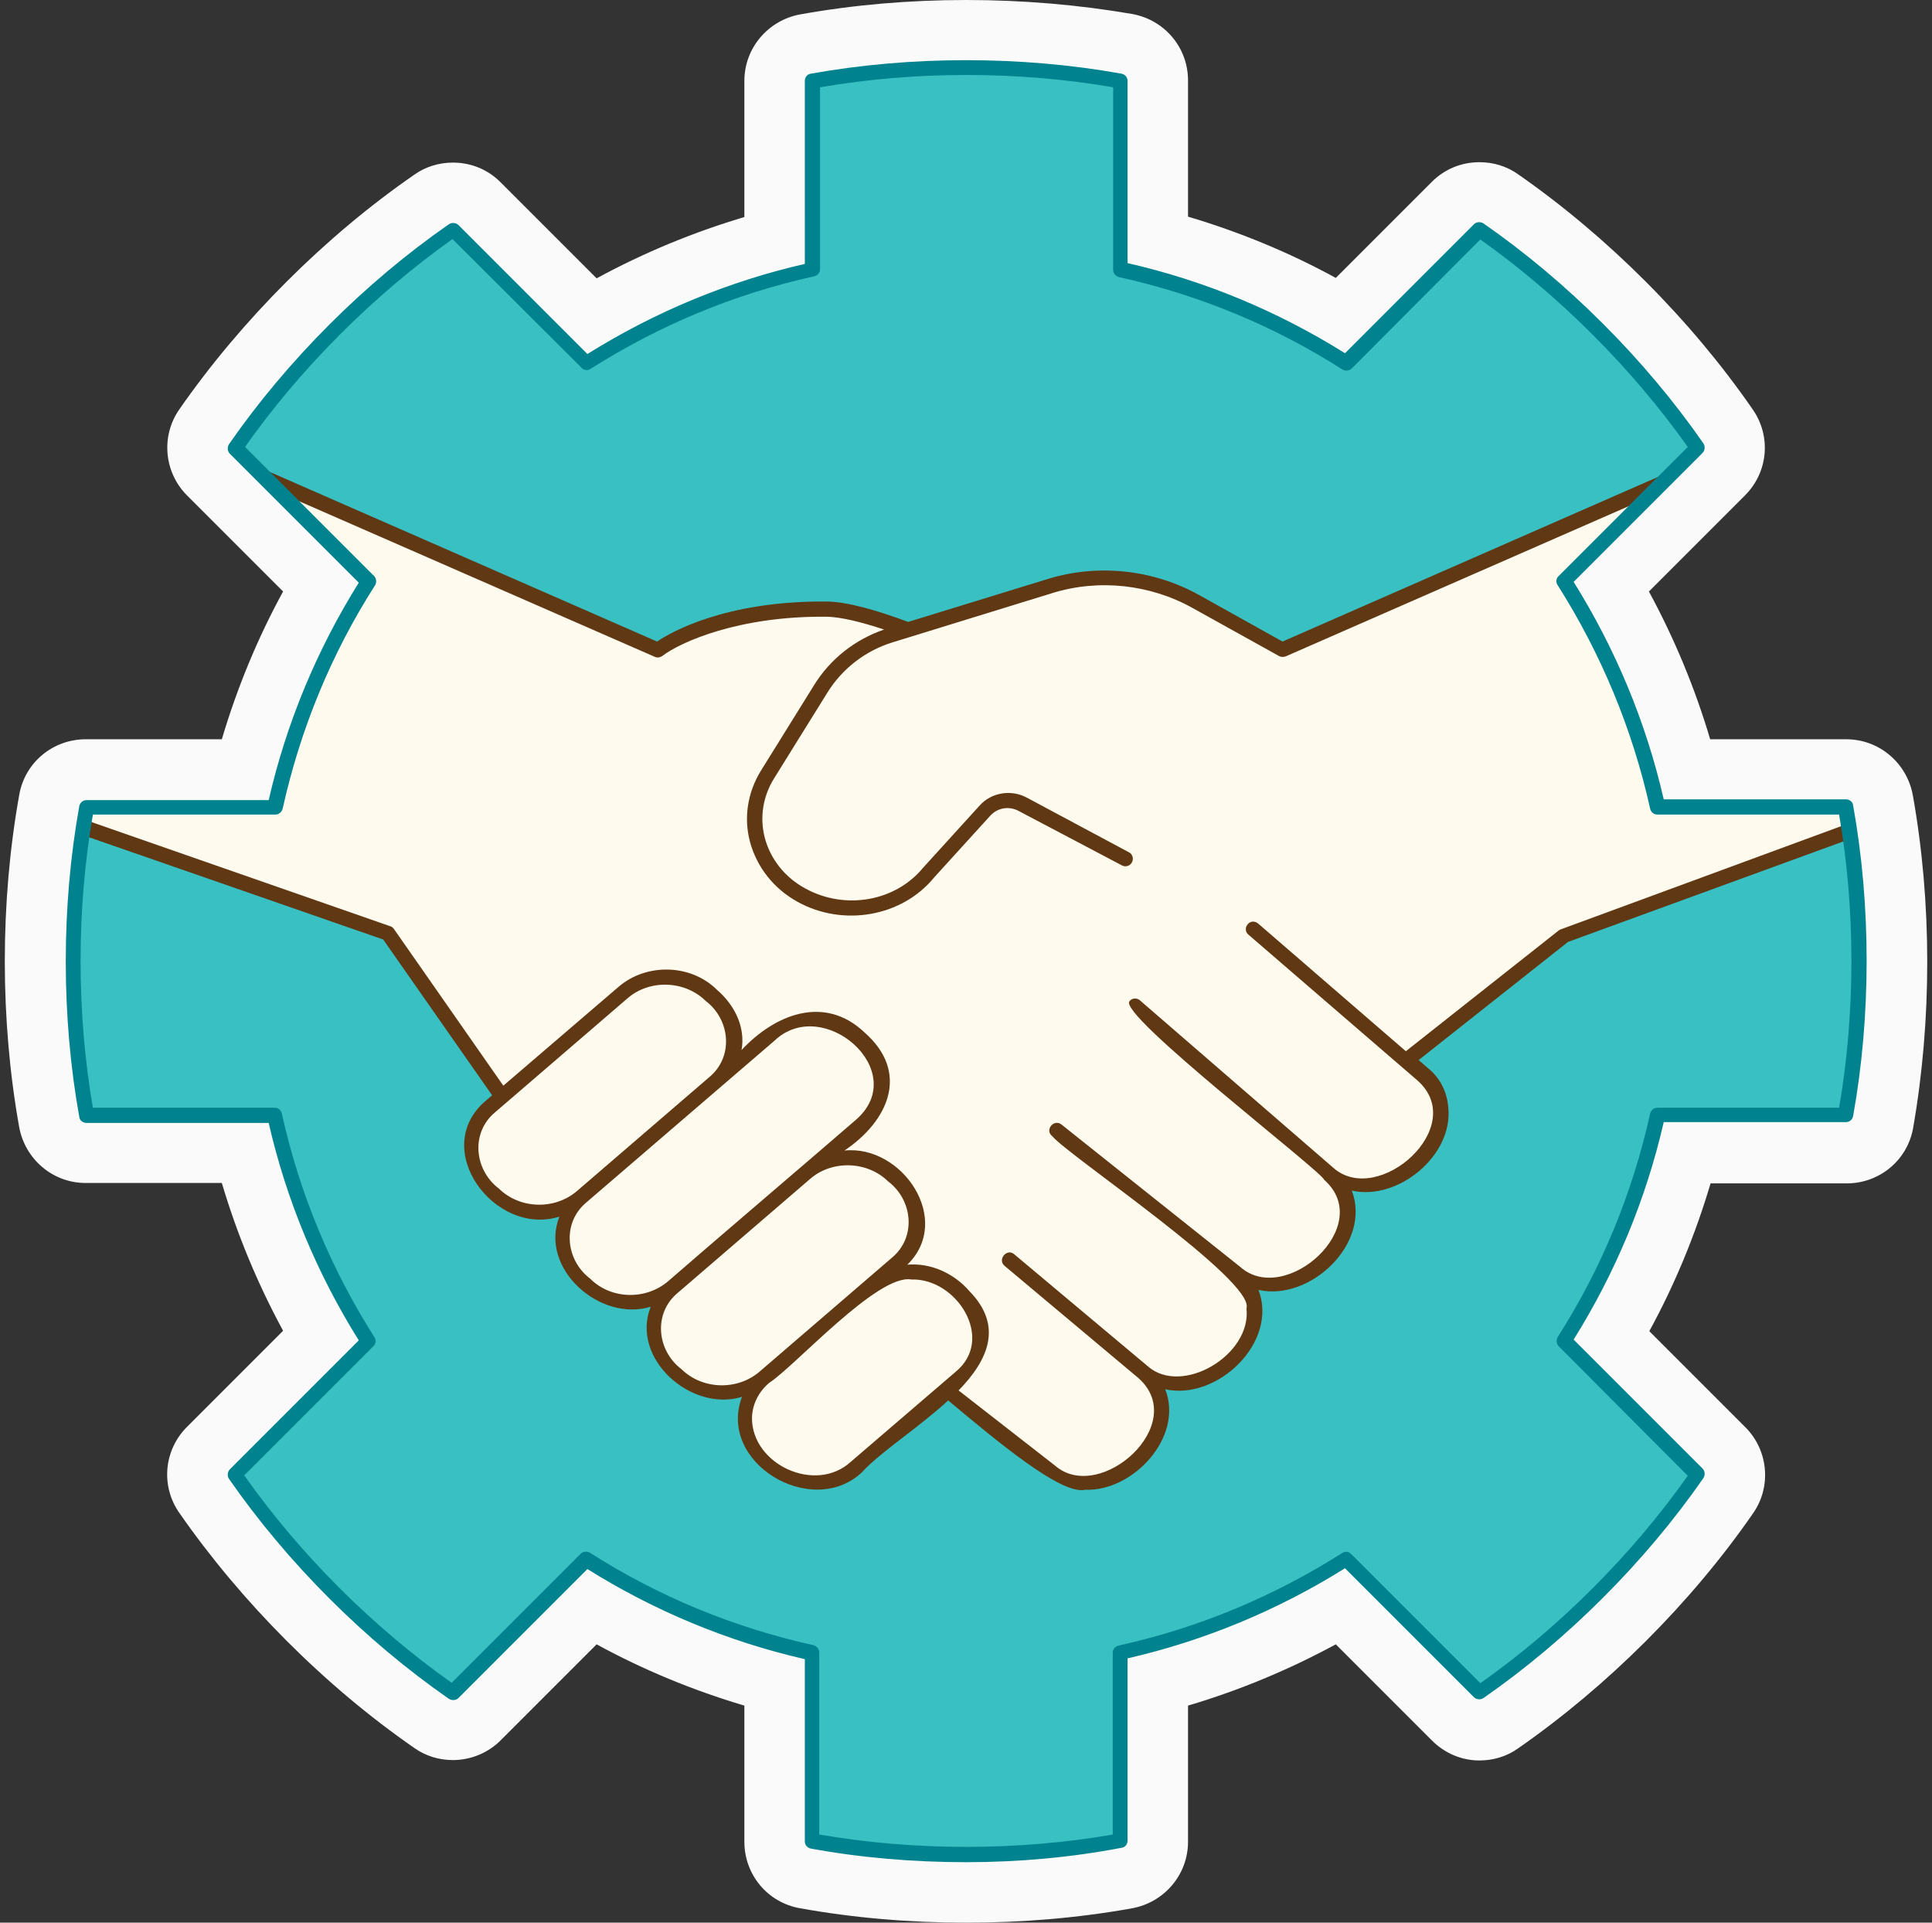 <?xml version="1.0" encoding="UTF-8" standalone="no"?><svg xmlns="http://www.w3.org/2000/svg" xmlns:xlink="http://www.w3.org/1999/xlink" fill="#000000" height="480.1" preserveAspectRatio="xMidYMid meet" version="1" viewBox="14.7 16.0 482.5 480.1" width="482.5" zoomAndPan="magnify"><rect x="14.7" y="16.0" width="482.5" height="480.1" fill="#333333" stroke="none"/><g id="change1_1"><path d="M492.4,214.5c-1.5-8-8.4-13.9-16.6-13.9h-34c-3.8-12.8-8.9-25.1-15.3-36.9l24-24c5.8-5.8,6.6-14.8,1.9-21.5 C437,95.9,416.1,75,393.8,59.5c-2.8-2-6.2-3-9.6-3c-4.5,0-8.7,1.7-11.9,4.9l-24,24c-11.7-6.4-24.1-11.5-36.9-15.3v-34 c0-8.2-5.8-15.1-13.9-16.6C284.1,17.2,270.2,16,256,16c-14.2,0-28.1,1.2-41.5,3.6c-8,1.5-13.9,8.4-13.9,16.6v34 c-12.8,3.8-25.1,8.9-36.9,15.3l-24-24c-3.2-3.2-7.4-4.9-11.9-4.9c-3.4,0-6.8,1-9.6,3C95.9,75,75,95.9,59.5,118.2 c-4.7,6.7-3.8,15.8,1.9,21.5l24,24c-6.4,11.7-11.5,24.1-15.3,36.9h-34c-8.2,0-15.2,5.8-16.6,13.9c-4.8,26.8-4.8,56.2,0,83 c1.5,8,8.4,13.9,16.6,13.9h34c3.8,12.8,8.9,25.1,15.3,36.9l-24,24c-5.8,5.8-6.6,14.8-1.9,21.5c15.5,22.3,36.3,43.2,58.7,58.7 c2.8,2,6.2,3,9.6,3c4.5,0,8.8-1.8,11.9-4.9l24-24c11.7,6.4,24.1,11.5,36.9,15.3v34c0,8.2,5.8,15.2,13.9,16.6 c13.3,2.4,27.3,3.6,41.5,3.6c14.2,0,28.2-1.2,41.5-3.6c8-1.5,13.9-8.4,13.9-16.6v-34c12.8-3.8,25.1-8.9,36.9-15.3l24,24 c3.2,3.2,7.4,5,11.9,5c3.4,0,6.8-1,9.6-3c22.3-15.5,43.2-36.3,58.7-58.7c4.7-6.7,3.8-15.8-1.9-21.5l-24-24 c6.4-11.7,11.5-24.1,15.3-36.9h34c8.2,0,15.2-5.8,16.6-13.9C497.2,270.7,497.2,241.3,492.4,214.5z" fill="#fafafa"/></g><g id="change2_1"><path d="M475.8,294.5c4.5-24.9,4.5-52.1,0-76.9h-47c-4.5-20.4-12.5-39.4-23.4-56.4l33.3-33.3 c-14.4-20.8-33.6-40-54.4-54.4l-33.3,33.3c-17.1-10.9-36.1-18.9-56.4-23.4v-47c-24.9-4.5-52.1-4.5-76.9,0v47 c-20.4,4.5-39.4,12.5-56.4,23.4l-33.3-33.3c-20.8,14.4-40,33.6-54.4,54.4l33.3,33.3c-10.9,17.1-18.9,36.1-23.4,56.4h-47 c-4.5,24.9-4.5,52.1,0,76.9h47c4.5,20.4,12.5,39.4,23.4,56.4l-33.3,33.3c14.4,20.8,33.6,40,54.4,54.4l33.3-33.3 c17.1,10.9,36.1,18.9,56.4,23.4v47c24.9,4.5,52.1,4.5,76.9,0v-47c20.4-4.5,39.4-12.5,56.4-23.4l33.3,33.3 c20.8-14.4,40-33.6,54.4-54.4l-33.3-33.3c10.9-17.1,18.9-36.1,23.4-56.4H475.8z" fill="#39c0c3"/></g><g id="change3_1"><path d="M476.7,223.5c-0.3-2-0.6-4-1-6h-47c-4.5-20.4-12.5-39.4-23.4-56.4l24.2-24.2l-94.6,41.4l-21.6-12 c-11.1-6.2-24.3-7.6-36.5-3.8l-35.5,10.9c-7.5-2.9-15.3-5.2-20.5-5.2c-28.3-0.2-41.9,10.2-41.9,10.2l-97.9-42.8l25.6,25.6 c-10.9,17.1-18.9,36.1-23.4,56.4h-47c-0.3,1.7-0.6,3.5-0.9,5.2l76,26.5l27.7,39.7l1.2,0.8l-3.1,2.7c-6.3,5.4-6.6,14.5-0.8,20.3 l1.5,1.5c5.9,5.8,15.7,6.1,22,0.7c-6.3,5.4-6.6,14.5-0.8,20.3l1.5,1.5c5.9,5.8,15.7,6.1,22,0.7c-6.3,5.4-6.6,14.5-0.8,20.3l1.5,1.5 c5.9,5.8,15.7,6.1,22,0.7c-6.3,5.4-6.6,14.5-0.8,20.3l1.5,1.5c5.9,5.8,15.7,6.1,22,0.7l22.4-19.2l25.9,20.2 c6.2,4.9,16.4,3.4,22.8-3.5c6.4-6.8,6.6-16.4,0.4-21.3c6.2,4.9,16.4,3.4,22.8-3.5c6.4-6.8,6.6-16.4,0.4-21.3 c6.2,4.9,16.4,3.4,22.8-3.5c6.4-6.8,6.6-16.4,0.4-21.3c6.2,4.9,16.4,3.4,22.8-3.5v0c6.4-6.8,6.6-16.4,0.4-21.3l-4-3.5l39.3-31.1 L476.7,223.5z" fill="#fffaee"/></g><g id="change4_1"><path d="M178.2,180c0.6,0.3,1.3,0.2,1.9-0.2c4.6-3.5,19.1-10,40.8-9.8c3.8,0,9.1,1.4,14.6,3.2 c-7.3,2.5-13.5,7.4-17.5,13.9l-13.3,21.4c-3.3,5.4-4.3,11.7-2.7,17.7c1.7,6.3,5.9,11.7,11.9,15c0,0,0,0,0,0 c11.4,6.3,26.1,3.7,34.1-6.1l14-15.4c1.8-2,4.7-2.5,7.1-1.2l25.8,13.6c0.9,0.5,2.1,0.1,2.5-0.8c0.5-0.9,0.1-2.1-0.8-2.5L271,215.1 c-3.9-2-8.7-1.2-11.6,2l-14,15.4c0,0,0,0.1-0.1,0.1c-6.9,8.5-19.5,10.7-29.4,5.3c0,0,0,0,0,0c-5.2-2.8-8.8-7.4-10.2-12.7 c-1.3-5-0.5-10.3,2.3-14.8l13.3-21.4c3.7-6,9.5-10.5,16.3-12.6l39.9-12.3c11.6-3.6,24.4-2.2,35,3.7l21.6,12c0.5,0.3,1.1,0.3,1.7,0.1 l90.2-39.5l7.3-7.3L335,176.2l-20.8-11.6c-11.5-6.4-25.3-7.9-37.9-4l-34.8,10.7c-7.5-2.8-15.2-5.1-20.6-5.1c-0.3,0-0.6,0-0.8,0 c-24.3,0-37.8,7.6-41.3,10L77.4,131.8l7.3,7.3L178.2,180z" fill="#603813"/></g><g id="change4_2"><path d="M477,225.4c-0.2-1.3-0.4-2.5-0.6-3.8l-72,26.5c-0.2,0.1-0.4,0.2-0.5,0.3l-38.1,30.1l-36.9-31.9 c-0.8-0.7-2-0.6-2.6,0.2c-0.7,0.8-0.6,2,0.2,2.6l42.2,36.4c13,11.5-9.7,31.6-20.9,21.9c0,0-48.4-41.9-48.4-41.9 c-0.8-0.7-2-0.6-2.6,0.2c-3.2,3.2,47.9,42.4,48.6,44.6c13,11.5-9.7,31.7-20.9,21.8c0,0-44.7-35.6-44.7-35.6 c-1.9-1.5-4.3,1.4-2.3,2.9c3.5,4.5,50.7,36.1,48.5,43c1.3,11.7-16.1,21.9-24.6,14.5c0,0-33.4-28-33.4-28c-1.8-1.6-4.3,1.3-2.4,2.9 l33.4,28c13,11.5-9.7,31.7-20.9,21.8c0,0-13.5-10.5-24-18.7c7.4-7.6,11.2-16.1,2.7-24.8c-3.9-4.5-9.7-7.1-15.5-6.6 c11.5-11.2-1.3-30-15.7-28.5c11-7.4,16.4-19.5,5-29.5c-10-9.5-22.4-4.5-30.7,4.4c1-5.7-1.7-11.2-6.1-15c-6.5-6.5-17.6-6.8-24.6-0.8 l-28.8,24.7l-27.3-39.1c-0.2-0.3-0.5-0.6-0.9-0.7l-76.3-26.6c-0.2,1.3-0.4,2.5-0.6,3.8l75.1,26.1l27.2,38.9l-1.4,1.2 c-14.5,12,2,34.2,18.2,29.1c-5.1,13,10.2,26.4,22.8,22.5c-5.1,13,10.2,26.4,22.8,22.5c-6.2,16.5,17.4,30.5,29.9,18.9 c4.5-5,14.1-11.1,21.6-18c11.9,9.9,28.2,23.7,34.2,22.3c11.9,0.5,24.7-13.1,20-25.1c12.9,2.9,28.3-11.6,23.3-24.8 c12.9,2.9,28.3-11.6,23.3-24.8c11.5,2.6,25.3-8.7,24.1-20.7c-0.3-4-2.1-7.5-5.1-9.9l-2.3-2l37.3-29.5L477,225.4z M139.3,312.8 c-6.2-4.7-7.1-14-0.9-19.1c0,0,33-28.4,33-28.4c5.5-4.8,14.3-4.5,19.5,0.6c6.2,4.7,7.1,14,0.9,19.1c0,0-33,28.4-33,28.4 C153.2,318.2,144.5,317.9,139.3,312.8z M162.1,335.3c-6.2-4.7-7.1-14-0.9-19.1c0,0,47-40.4,47-40.4c12.1-11.4,34,7.6,20.4,19.7 c-9.1,7.9-37.5,32.1-47,40.4C176,340.7,167.3,340.5,162.1,335.3z M184.9,357.9c-6.2-4.7-7.1-14-0.9-19.1c0,0,33-28.4,33-28.4 c5.5-4.8,14.3-4.5,19.5,0.6c6.2,4.7,7.1,14,0.9,19.1c0,0-33,28.4-33,28.4C198.8,363.3,190.1,363,184.9,357.9z M227.2,381 c-8.8,8.1-24.8,0.7-24.7-11c0.1-3.3,1.6-6.4,4.3-8.7c6.3-4,27.1-27.3,35.5-25.8c11.3-0.4,21.1,14.9,11,23.1L227.2,381z" fill="#603813"/></g><g id="change5_1"><path d="M256,481c-13.1,0-26.3-1.1-38.8-3.4c-0.9-0.2-1.5-0.9-1.5-1.8v-45.5c-19.2-4.4-37.5-12-54.3-22.5l-32.2,32.2 c-0.6,0.6-1.6,0.7-2.4,0.2c-20.9-14.5-40.4-34-54.9-54.9c-0.5-0.7-0.4-1.8,0.2-2.4l32.2-32.2c-10.5-16.8-18.1-35.1-22.5-54.3H36.3 c-0.9,0-1.7-0.6-1.8-1.5c-4.5-25-4.5-52.6,0-77.6c0.2-0.9,0.9-1.5,1.8-1.5h45.5c4.4-19.2,12-37.5,22.5-54.3l-32.2-32.2 c-0.6-0.6-0.7-1.6-0.2-2.4c14.5-20.9,34-40.4,54.9-54.9c0.7-0.5,1.8-0.4,2.4,0.2l32.2,32.2c16.8-10.5,35.1-18.1,54.3-22.5V36.2 c0-0.9,0.6-1.7,1.5-1.8c25-4.5,52.6-4.5,77.6,0c0.9,0.2,1.5,0.9,1.5,1.8v45.5c19.3,4.4,37.5,12,54.3,22.5l32.2-32.2 c0.6-0.6,1.6-0.7,2.4-0.2c20.9,14.5,40.4,34,54.9,54.9c0.5,0.7,0.4,1.8-0.2,2.4l-32.2,32.2c10.5,16.8,18.1,35.1,22.5,54.3h45.5 c0.9,0,1.7,0.6,1.8,1.5c4.5,25,4.5,52.6,0,77.6c-0.2,0.9-0.9,1.5-1.8,1.5h-45.5c-4.4,19.2-12,37.5-22.5,54.3l32.2,32.2 c0.6,0.6,0.7,1.6,0.2,2.4c-14.5,20.9-34,40.4-54.9,54.9c-0.7,0.5-1.8,0.4-2.4-0.2l-32.2-32.2c-16.8,10.5-35.1,18.1-54.3,22.5v45.5 c0,0.9-0.6,1.7-1.5,1.8C282.3,479.8,269.2,481,256,481z M219.4,474.1c23.7,4.1,49.5,4.1,73.2,0v-45.4c0-0.9,0.6-1.6,1.5-1.8 c19.9-4.4,38.6-12.2,55.8-23.1c0.7-0.5,1.7-0.4,2.3,0.3l32.2,32.2c19.6-13.8,37.9-32.1,51.8-51.8L404,352.2 c-0.6-0.6-0.7-1.6-0.3-2.3c11-17.2,18.7-36,23.1-55.8c0.2-0.9,1-1.5,1.8-1.5h45.4c4.1-23.7,4.1-49.5,0-73.2h-45.4 c-0.9,0-1.6-0.6-1.8-1.5c-4.4-19.8-12.2-38.6-23.1-55.8c-0.5-0.7-0.4-1.7,0.3-2.3l32.2-32.2C422.3,108,404,89.7,384.4,75.8 L352.3,108c-0.6,0.6-1.6,0.7-2.3,0.3c-17.2-11-36-18.7-55.8-23.1c-0.9-0.2-1.5-1-1.5-1.8V37.8c-23.7-4.1-49.5-4.1-73.2,0v45.4 c0,0.9-0.6,1.6-1.5,1.8c-19.9,4.4-38.6,12.2-55.8,23.1c-0.7,0.5-1.7,0.4-2.3-0.3l-32.2-32.1C108,89.7,89.7,108,75.9,127.6l32.2,32.2 c0.6,0.6,0.7,1.6,0.3,2.3c-11,17.2-18.7,36-23.1,55.8c-0.2,0.9-1,1.5-1.8,1.5H37.9c-4.1,23.7-4.1,49.5,0,73.2h45.4 c0.9,0,1.6,0.6,1.8,1.5c4.4,19.9,12.2,38.6,23.1,55.8c0.5,0.7,0.4,1.7-0.3,2.3l-32.2,32.2c13.8,19.6,32.1,37.9,51.8,51.8l32.2-32.2 c0.6-0.6,1.6-0.7,2.3-0.3c17.2,11,36,18.7,55.8,23.1c0.9,0.2,1.5,1,1.5,1.8V474.1z" fill="#00838f"/></g></svg>